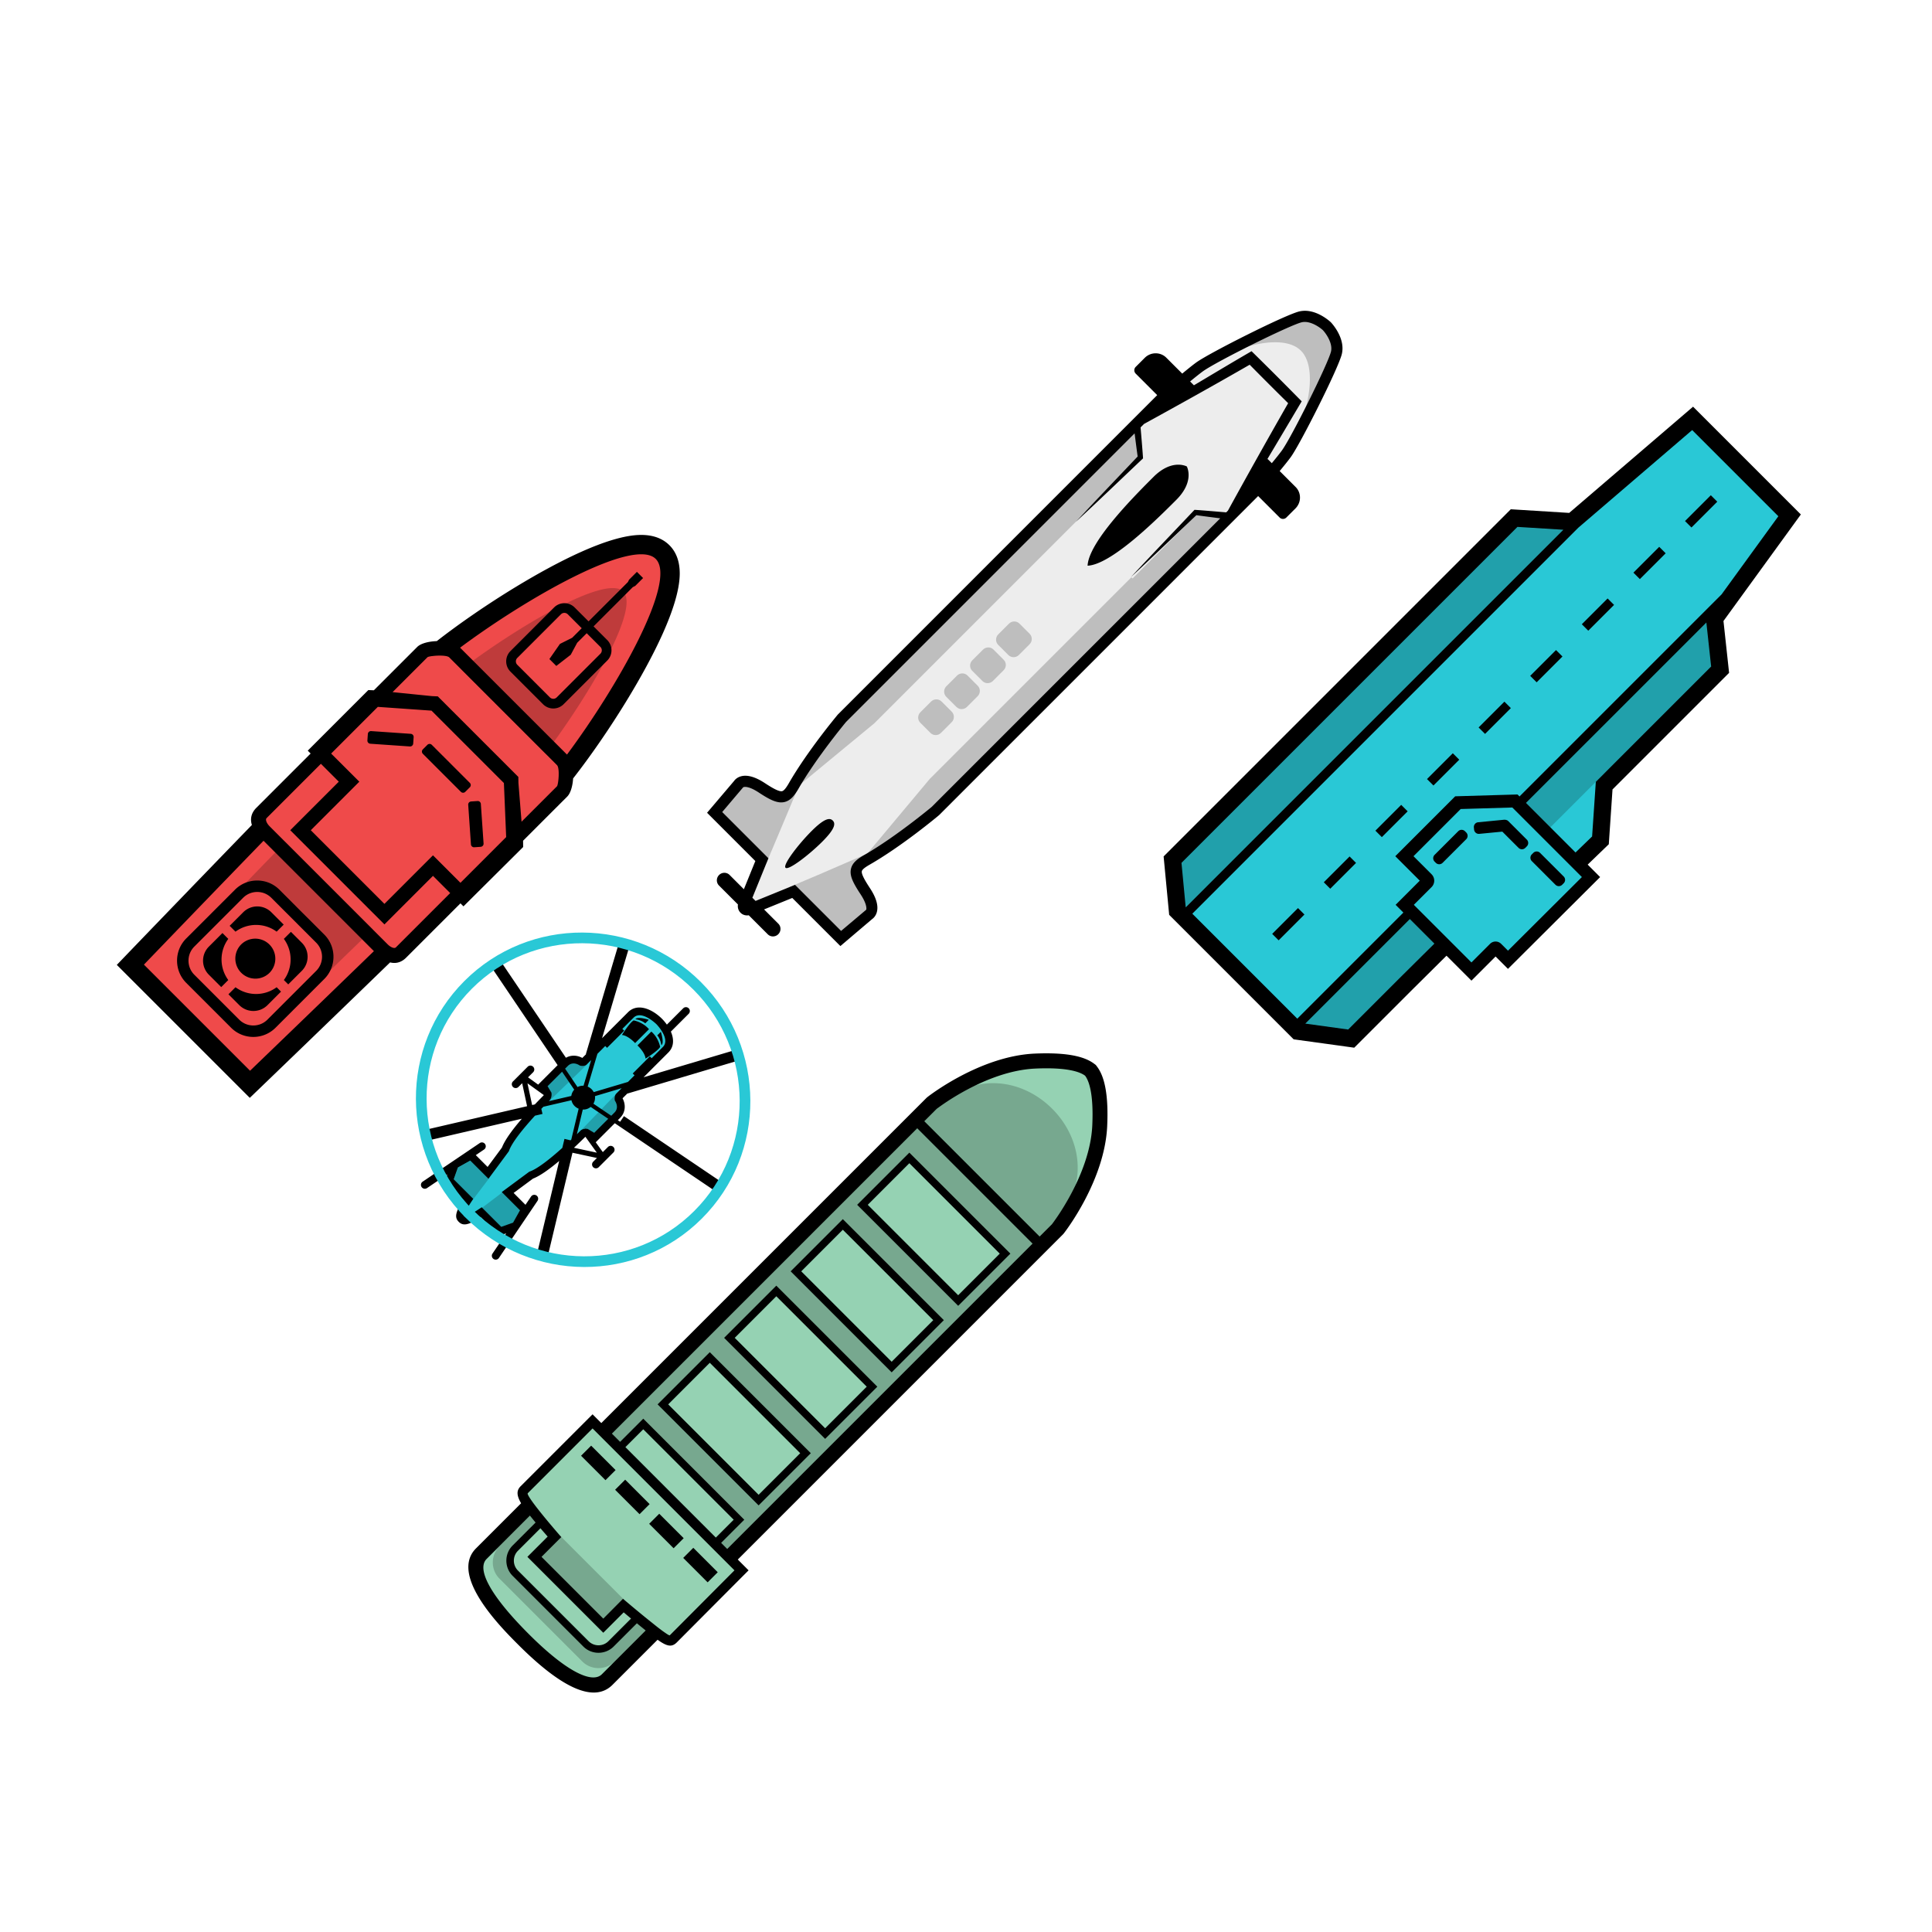 <svg xmlns="http://www.w3.org/2000/svg" width="790" height="790" fill="none"><g fill-rule="evenodd" clip-path="url(#a)" clip-rule="evenodd"><path fill="#29C8D6" d="M188.756 498.541c-.701-.702-1.565-1.565 2.78-8.079l-7.786-7.786 2.247-6.331 6.622-3.701 7 7 7.094-9.587c2.014-5.586 11.367-15.553 16.819-21.049.479-.482.496-1.263.471-1.635l-2.035-3.423 9.146-9.146c2.338-2.338 5.234-1.446 6.681-.517.385.07.913.069 1.107-.126l19.088-19.088c3.476-3.475 8.914.021 11.578 2.635 2.635 2.685 6.131 8.123 2.656 11.598l-18.96 18.96c-.302.302-.318.872-.282 1.228.917 1.465 1.751 4.316-.556 6.623l-9.145 9.145-3.436-2.042c-.323-.027-.98-.028-1.36.352-5.554 5.517-15.614 14.983-21.246 17.011l-9.585 7.096 7 7-3.702 6.62-6.332 2.247-7.785-7.785c-6.512 4.346-7.377 3.481-8.079 2.78Z"/><path fill="#000" d="m300.044 429.527 1.282 4.311-44.851 13.347-1.909 1.909c1.261 2.357 1.412 5.602-1.074 8.088l-.867.866.949.643 1.556-2.3 39.234 26.517-2.52 3.725-40.457-27.346-7.792 7.791 2.897 4.022 2.09-2.09a1.586 1.586 0 1 1 2.244 2.244l-6.062 6.062a1.588 1.588 0 0 1-2.244-2.244l1.569-1.57-10.004-2.144-9.893 41.44-4.375-1.045 8.842-37.039c-3.965 3.336-7.804 6.101-10.71 7.222l-7.928 5.866 4.847 4.847 2.288-3.386a1.59 1.59 0 0 1 2.203-.426c.739.482.916 1.478.427 2.204l-15.772 23.332a1.585 1.585 0 0 1-2.438.233 1.589 1.589 0 0 1-.193-2.009l5.599-8.284-.945.336-1.888.67-7.578-7.578c-5.059 3.268-7.221 3.64-8.995 1.866-1.773-1.773-1.402-3.936 1.865-8.996l-7.577-7.577.67-1.888.323-.913-8.256 5.582a1.586 1.586 0 0 1-2.203-.428c-.49-.727-.3-1.71.427-2.204l23.334-15.77c.725-.492 1.719-.315 2.202.425.489.729.3 1.713-.427 2.204l-3.384 2.289 4.833 4.832 5.867-7.929c1.221-3.172 4.403-7.455 8.137-11.787l-37.687 8.747-1.017-4.38 40.845-9.482-2.014-9.404-1.569 1.569a1.588 1.588 0 0 1-2.244-2.244l6.062-6.062a1.586 1.586 0 1 1 2.244 2.244l-2.09 2.09 4.138 2.98 7.963-7.963-26.556-39.291 3.725-2.519 26.22 38.792c2.238-1.281 4.775-.987 6.701.073l1.583-1.582-.12-.036 13.508-45.389 4.311 1.284-11.204 37.645 10.625-10.625c3.809-3.809 9.683-1.427 13.813 2.622l.044.044c.739.754 1.42 1.566 2.019 2.411l6.677-6.676a1.586 1.586 0 1 1 2.244 2.244l-7.291 7.291c1.313 3.037 1.328 6.185-1.028 8.541l-10.134 10.134 36.889-10.978Zm-66.36 20.357-11.508 2.672c-.27.28-.544.566-.828.865l.48 2.066-3.072.714c-4.513 4.935-9.497 10.939-10.678 14.547l-8.336 11.262-7.454-7.453-5.05 2.825-1.713 4.824 8.005 8.006s-4.434 6.427-3.71 7.151c.724.724 7.152-3.709 7.152-3.709l8.004 8.004 4.827-1.712 2.823-5.052-7.454-7.453 11.264-8.334c3.356-1.1 8.783-5.489 13.497-9.728l.882-3.688 2.474.593.31-.295 3.017-12.643c-1.333-.537-2.426-1.637-2.868-3.122-.034-.112-.04-.226-.064-.34Zm5.679 14.937a233.308 233.308 0 0 1-4.669 4.504l9.358 2.007-4.689-6.511Zm-17.018-17.06-6.66-4.796 1.904 8.888 1.114-.257a228.451 228.451 0 0 1 3.611-3.719.57.57 0 0 0 .031-.116Zm26.364 9.716-7.183-4.855a4.864 4.864 0 0 1-1.692.896 4.745 4.745 0 0 1-1.533.178l-2.407 10.085c.516-.504 1.002-.981 1.413-1.39.603-.6 1.38-.781 1.998-.815l.215-.156.106.148c.415.008.703.069.703.069l2.644 1.576 5.736-5.736Zm-18.88-19.257-5.925 5.924 1.577 2.645s.053.268.058.666l.057.042-.06.083c-.007.696-.167 1.715-.936 2.49-.061.061-.136.139-.201.203l9.206-2.135a4.889 4.889 0 0 1 1.195-2.562l-4.971-7.356Zm24.382 6.741-10.931 3.254a4.863 4.863 0 0 1-.635 3.087l7.303 4.936 1.3-1.3c2.194-2.195.169-4.897.169-4.897s-.457-1.829.668-2.954l2.126-2.126Zm-12.48-11.499-1.764 1.764c-1.048 1.049-2.89.476-2.89.476s-2.703-2.027-4.898.167l-1.112 1.112 5.084 7.522c.28-.148.576-.274.892-.368a4.837 4.837 0 0 1 1.566-.178l3.122-10.495Zm26.67-14.681s-6.053-5.936-9.346-2.643l-4.576 4.576.748.748-7 7-.748-.748-3.194 3.194-3.991 13.414a4.866 4.866 0 0 1 2.481 2.248l13.99-4.163 2.703-2.703-.746-.747 7-7 .746.747 4.577-4.577c3.293-3.293-2.644-9.346-2.644-9.346Zm1.457 8.968.04.183c.021.1.029.154.029.154-.878 1.632-5.959 4.788-5.959 4.788-.207-2.55-3.303-5.394-3.303-5.394l5.667-5.667c2.463 2.122 3.302 4.971 3.526 5.936Zm-4.488-6.898-5.667 5.667s-2.842-3.094-5.394-3.303c0 0 3.156-5.081 4.788-5.959 0 0 .055.009.154.029l.183.04c.965.224 3.814 1.063 5.936 3.526Zm4.839 1.067s1.52 4.482.243 5.477c0 0-.375-2.626-1.701-4.02l1.458-1.457ZM265.291 417l-1.457 1.457c-1.394-1.325-4.02-1.701-4.02-1.701.995-1.276 5.477.244 5.477.244Z"/><path fill="#000" d="m192.345 474.614-5.051 2.825-1.713 4.825 8.005 8.005 6.212-8.201-7.453-7.454Zm20.461 20.462-7.453-7.453-8.201 6.211 8.005 8.006 4.825-1.713 2.824-5.051Zm27.219-59.793-5.513-3.072-12.106 12.106 1.674 6.396 15.945-15.43Zm2.845 29.715 12.106-12.106-3.072-5.513-15.428 15.946 6.394 1.673Z" opacity=".2"/><path fill="#29C8D6" d="M286.588 401.557c13.409 13.409 20.159 30.937 20.234 48.435.075 17.501-6.526 34.971-19.82 48.265-13.294 13.294-30.765 19.895-48.265 19.82-17.498-.075-35.026-6.825-48.435-20.234-13.409-13.409-20.159-30.937-20.234-48.435-.075-17.5 6.526-34.971 19.82-48.265 13.294-13.294 30.764-19.895 48.265-19.82 17.498.075 35.026 6.825 48.435 20.234Zm-3.076 3.076c-12.552-12.552-28.961-18.871-45.341-18.941-16.382-.069-32.736 6.11-45.181 18.554-12.445 12.445-18.622 28.799-18.554 45.18.071 16.381 6.39 32.789 18.942 45.341s28.96 18.871 45.341 18.941c16.381.069 32.735-6.108 45.18-18.554 12.444-12.444 18.623-28.798 18.554-45.18-.07-16.38-6.389-32.789-18.941-45.341Z"/></g><g fill-rule="evenodd" clip-path="url(#b)" clip-rule="evenodd" filter="url(#c)"><path fill="#29C8D6" d="m731.771 210.732-30.674 42.231 2.259 20.875-47.41 47.409-1.516 22.377-9.596 9.274 5.733 5.735-33.948 33.824-4.669-4.669a.567.567 0 0 0-.797.003l-9.474 9.474-10.81-10.809-16.467 16.335-21.897 21.898-21.876-3.021-49.171-49.171-1.998-20.982 139.668-139.669 23.725 1.474 49.263-42.243 39.655 39.655Z"/><path fill="#000" d="m736.372 210.366-3.524 4.85-28.116 38.71 1.936 17.861.36 3.344-47.667 47.667-1.338 19.716-.179 2.696-1.946 1.876-6.691 6.465 5.087 5.087-3.738 3.723-30.218 30.109-3.723 3.708-5.064-5.063-9.874 9.874-10.197-10.198-14.584 14.472-23.144 23.144-3.457-.479-18.979-2.621-2.338-.323-50.897-50.897-.241-2.514-1.72-18.078-.313-3.296 141.958-141.958 3.16.197 20.726 1.29 45.714-39.201 4.937-4.232 44.07 44.071Zm-9.201.727-35.237-35.236-46.555 39.92L487.54 373.616l42.925 42.925 43.382-43.384-3.175-3.173 9.874-9.874-10.005-10.005 24.494-24.494 2.092-.062 21.118-.621 2.271-.067.814.813 82.622-82.619 23.219-31.962Zm-87.903 5.52-18.78-1.166L483.11 352.825l1.72 18.083.073.071 154.365-154.366Zm-52.75 169.216-10.034-10.035-42.756 42.76 17.532 2.421 20.674-20.674 14.584-14.472Zm-53.127-11.878-10.55 10.55-2.638-2.637 10.551-10.551 2.637 2.638Zm21.101-21.101-10.55 10.551-2.638-2.638 10.55-10.55 2.638 2.637Zm92.348 5.781-28.441-28.441-21.118.621-19.294 19.294 7.387 7.386a3.703 3.703 0 0 1 0 5.238l-7.255 7.255 23.558 23.558 7.613-7.612a3.197 3.197 0 0 1 4.522 0l2.81 2.809 30.218-30.108Zm-71.247-26.881-10.551 10.55-2.637-2.638 10.55-10.55 2.638 2.638Zm23.952 8.656a1.948 1.948 0 0 1 0 2.745l-9.673 9.673a1.946 1.946 0 0 1-2.745 0l-.522-.521a1.948 1.948 0 0 1 0-2.745l9.673-9.673a1.948 1.948 0 0 1 2.746 0l.521.521Zm24.779 2.926c.754.754.754 1.99 0 2.745l-.626.625a1.946 1.946 0 0 1-2.745 0l-6.65-6.649-9.427.913a1.945 1.945 0 0 1-2.12-1.742l-.084-.879a1.946 1.946 0 0 1 1.742-2.12l10.681-1.04c.052-.002.097.018.149.015.174-.01.345.018.521.055.04.01.082.012.119.025.311.086.608.22.852.464l7.588 7.588Zm-27.631-32.683-10.55 10.55-2.638-2.637 10.551-10.55 2.637 2.637Zm42.709 47.761c.755.754.755 1.99 0 2.745l-.625.625a1.948 1.948 0 0 1-2.746 0l-9.673-9.673a1.948 1.948 0 0 1 0-2.745l.626-.625a1.946 1.946 0 0 1 2.745 0l9.673 9.673Zm58.336-103.866-73.771 73.768 20.275 20.274 6.776-6.548 1.519-22.34 47.154-47.154-1.953-18Zm-79.944 35.005-10.551 10.55-2.637-2.638 10.55-10.55 2.638 2.638Zm21.1-21.101-10.55 10.55-2.638-2.637 10.551-10.551 2.637 2.638Zm21.101-21.101-10.55 10.551-2.638-2.638 10.55-10.55 2.638 2.637Zm21.101-21.1-10.551 10.55-2.637-2.638 10.55-10.55 2.638 2.638Zm21.1-21.101-10.55 10.55-2.638-2.637 10.551-10.551 2.637 2.638Z"/><path fill="#000" fill-opacity=".2" d="M644.916 213.606 482.898 375.952v-28.565l133.781-133.781h28.237Zm-56.595 170.3-37.063 37.067-21.536-1.048 47.354-47.264 11.245 11.245Zm111.345-133.597v28.237l-44.341 38.36-23.243 23.239-11.203-11.203 78.787-78.633Z"/></g><g fill-rule="evenodd" clip-path="url(#d)" clip-rule="evenodd" filter="url(#e)"><path fill="#EF4A4A" d="m53.31 394.494 2.686-2.799c.417-.429 23.567-24.498 50.398-52.18.623-.643-.129-4.348.498-4.995 20.843-21.498 62.442-63.093 66.081-66.081.663-.545 5.373-1.063 6.07-1.621 23.345-18.685 64.797-44.1 83.131-44.126 3.777-.008 6.727 1.022 8.759 3.054 2.036 2.036 3.063 4.983 3.057 8.762-.031 21.877-33.914 77.91-51.67 95.566-16.133 16.038-38.325 38.984-59.938 59.937-.803.779-5.302.361-6.099 1.134-27.308 26.465-50.872 49.128-51.298 49.538l-2.796 2.69-48.88-48.879Z"/><path fill="#000" d="M273.731 222.95c2.805 2.804 4.222 6.696 4.216 11.566-.019 13.395-11.486 35.118-21.099 50.985-7.105 11.725-15.2 23.465-22.504 32.809-.189 3.117-1.039 6.048-2.411 7.42l-18.048 18.047.004.05.033 2.519-1.786 1.775-18.425 18.319-4.199 4.171-1.23-1.231-22.212 22.213c-2.051 2.051-4.351 2.489-6.555 1.935-27.518 26.668-51.354 49.595-51.782 50.007l-5.599 5.381-54.369-54.369 5.38-5.599c.412-.427 23.25-24.171 49.853-51.618-.73-2.337-.377-4.809 1.811-6.998l22.212-22.214-1.18-1.178 24.772-24.771 2.263.093 17.72-17.717c1.446-1.446 4.663-2.285 8.008-2.391 9.306-7.256 20.949-15.276 32.576-22.322 15.867-9.613 37.59-21.079 50.984-21.098 4.871-.006 8.762 1.411 11.567 4.216ZM152.892 388.92l-45.131-45.131a20440.28 20440.28 0 0 0-48.878 50.618l-.03.031 43.39 43.39.069-.067c1.409-1.355 24.148-23.227 50.58-48.841Zm-20.29-6.77c5.005 5.006 5.008 13.155.003 18.16l-19.943 19.942c-5.002 5.003-13.154 5.003-18.16-.002L76.15 401.897c-5.002-5.002-5.002-13.154 0-18.156l19.943-19.943c5.005-5.005 13.154-5.002 18.156 0l18.353 18.352Zm-3.312 3.312-18.352-18.352c-3.18-3.18-8.348-3.18-11.53.002l-19.943 19.943c-3.18 3.18-3.183 8.35-.003 11.53l18.352 18.353c3.183 3.183 8.354 3.18 11.534 0l19.942-19.943c3.183-3.182 3.183-8.35 0-11.533Zm-35.945-1.554a14.216 14.216 0 0 0 0 16.829l-2.883 2.884-5.036-5.036a8.13 8.13 0 0 1 .003-11.531l5.531-5.531 2.385 2.385Zm21.566 21.567-5.531 5.531c-3.18 3.18-8.351 3.183-11.53.003l-4.44-4.44 2.883-2.883a14.218 14.218 0 0 0 16.829 0l1.789 1.789Zm-4.734-19.251a8.202 8.202 0 0 1 0 11.601 8.205 8.205 0 0 1-11.603-11.603 8.202 8.202 0 0 1 11.603.002Zm5.828-8.146-2.88 2.881a14.216 14.216 0 0 0-16.83 0l-2.388-2.388 5.532-5.532a8.13 8.13 0 0 1 11.53.003l5.036 5.036Zm7.389 7.388c3.18 3.18 3.18 8.347 0 11.527l-5.532 5.532-1.788-1.789a14.218 14.218 0 0 0 0-16.829l2.88-2.881 4.44 4.44Zm15.142-65.831-7.316-7.317-22.212 22.213c-.58.58-.028 2.077 1.237 3.343l48.281 48.28c1.265 1.265 2.765 1.82 3.345 1.24l22.211-22.214-7.036-7.035-19.847 19.848-38.511-38.511 19.848-19.847Zm67.512.545-29.595-29.594-21.957-1.543-19.089 19.089 11.527 11.503-19.848 19.847 30.113 30.113 19.847-19.848 11.236 11.233 18.693-18.693-.927-22.107Zm-38.091-20.117a1.276 1.276 0 0 1 1.182 1.355l-.182 2.628a1.275 1.275 0 0 1-1.355 1.181l-16.189-1.116a1.275 1.275 0 0 1-1.181-1.355l.182-2.629a1.275 1.275 0 0 1 1.355-1.181l16.188 1.117Zm28.662 28.661 1.117 16.189a1.277 1.277 0 0 1-1.182 1.355l-2.628.182a1.277 1.277 0 0 1-1.355-1.182l-1.117-16.188a1.275 1.275 0 0 1 1.181-1.355l2.629-.182a1.275 1.275 0 0 1 1.355 1.181Zm-4.498-8.603a1.275 1.275 0 0 1 0 1.798l-1.861 1.861a1.276 1.276 0 0 1-1.8.003l-15.562-15.562a1.277 1.277 0 0 1 .003-1.8l1.861-1.861a1.277 1.277 0 0 1 1.797 0l15.562 15.561Zm35.63-7.262-44.043-44.042a1.408 1.408 0 0 0-.429-.278c-.44-.196-1.074-.322-1.803-.392-.028-.004-.058-.006-.087-.009l.087.009a15.173 15.173 0 0 0-1.059-.064l.255.009a24.42 24.42 0 0 0-2.968.072l-1.159.126c-.62.086-1.13.189-1.444.298l-.065.023.065-.023a2.32 2.32 0 0 0-.103.038l.038-.015a1.196 1.196 0 0 0-.145.066l-.096.067-14.272 14.271 16.173 1.639 2.318.095 32.937 32.937.034 2.413 1.276 15.902 14.473-14.47c.054-.054.109-.163.164-.317.058-.164.116-.381.171-.638.04-.184.078-.39.114-.611.049-.303.094-.635.132-.987a23.036 23.036 0 0 0 .14-2.927 18.49 18.49 0 0 0-.036-.812l.017.273a10.231 10.231 0 0 0-.175-1.468l.025.126a5.513 5.513 0 0 0-.074-.338l.049.212a4.513 4.513 0 0 0-.089-.36l.04.148a4.056 4.056 0 0 0-.098-.33l.058.182a2.441 2.441 0 0 0-.279-.647l-.142-.178Zm40.382-84.311c-9.004-9.003-52.566 15.853-80.006 36.292l43.713 43.712c20.437-27.435 45.296-71 36.293-80.004Zm-5.168 7.814-3.205 3.205-1.003.515-16.047 16.047 5.588 5.589a5.94 5.94 0 0 1 .267 8.113l-.267.285-17.846 17.846a5.938 5.938 0 0 1-8.398 0l-13.331-13.331a5.938 5.938 0 0 1 0-8.398l17.846-17.846a5.938 5.938 0 0 1 8.398 0l5.699 5.697 16.076-16.073.487-.974 3.205-3.206 2.531 2.531Zm-25.099 20.522-5.698-5.697a1.98 1.98 0 0 0-2.613-.165l-.187.165-17.845 17.845a1.98 1.98 0 0 0 0 2.8l13.33 13.33a1.98 1.98 0 0 0 2.799 0l17.846-17.846a1.98 1.98 0 0 0 0-2.799l-5.587-5.588-3.904 3.904-2.623 4.89-5.909 4.583-2.822-2.822 4.305-6.187 5.006-2.508 3.902-3.905Z"/><path fill="#000" fill-opacity=".2" d="M152.365 379.991a18320.612 18320.612 0 0 1-18.468 17.907c1.72-10.985-1.854-16.063-10.521-24.973-8.543-8.783-16.88-11.731-24.203-10.543a16432.89 16432.89 0 0 1 17.516-18.063l35.676 35.672Zm78.305-132.903-23.347 23.344 18.93 18.929 23.334-23.335c-6.616 13.354-17.135 29.51-26.611 42.057l-34.378-34.378c12.552-9.479 28.714-20.002 42.072-26.617Zm24.163-5.239c3.239 3.239.475 12.597-5.174 24.031l-18.858-18.858c11.435-5.648 20.792-8.413 24.032-5.173Z"/></g><g fill-rule="evenodd" clip-rule="evenodd" filter="url(#f)"><path fill="#EDEDED" d="M541.977 132.811c.293.313 5.102 5.559 3.851 10.808-1.291 5.413-16.705 36.19-20.534 41.377-3.748 5.072-12.62 15.109-13.012 15.553l-6.499 6.497-2.67 4.584-1.727-.187-119.614 119.615c-.478.399-15.165 12.638-28.207 20.062-5.417 3.192-5.389 5.073-.385 12.68 5.005 7.607 1.447 9.558 1.447 9.558l-11.485 9.755-19.254-19.254-18.522 7.534s-.886.257-1.571-.429c-.688-.687-.428-1.571-.428-1.571l7.531-18.524-19.314-19.314 9.755-11.485.029-.046c.032-.049.092-.133.187-.234l.13-.129c.833-.766 3.334-2.011 9.212 1.856 7.607 5.004 9.64 4.932 12.833-.487l.03-.051.346-.6c7.586-13.05 19.603-27.406 19.603-27.406l130.484-130.484s3.737-3.31 7.847-6.785l.919-.773c2.457-2.064 4.959-4.104 6.804-5.466 2.414-1.782 10.374-6.076 18.739-10.286l1.864-.933 1.591-.789c8.47-4.184 16.635-7.919 19.183-8.525 5.249-1.252 10.495 3.557 10.808 3.85l.029.029Z"/><path fill="#000" d="M544.223 131.812c.594.632 5.971 6.588 4.458 12.943-1.397 5.857-17.133 37.079-20.926 42.215-1.159 1.573-2.784 3.586-4.492 5.645l6.521 6.521c2.401 2.401 2.372 6.322-.061 8.756l-3.727 3.726c-.762.762-1.988.77-2.74.018l-8.796-8.796-130.44 130.445c-.768.657-15.423 12.885-28.713 20.45-1.133.668-2.703 1.674-2.898 2.488-.295 1.23 1.511 4.201 3.314 6.944 2.544 3.864 3.5 7.128 2.842 9.701-.429 1.68-1.418 2.575-1.94 2.94l-12.995 11.038-19.671-19.671-11.533 4.689 5.84 5.84c1.179 1.179 1.164 3.104-.029 4.297-1.195 1.195-3.12 1.21-4.299.031l-7.769-7.769c-1.104.16-2.361-.044-3.359-1.042-1.053-1.053-1.224-2.385-1.063-3.38L294 362.094c-1.179-1.179-1.164-3.104.031-4.299 1.193-1.193 3.118-1.208 4.297-.029l5.846 5.846 4.685-11.537-19.735-19.735 11.038-12.995c.367-.52 1.26-1.511 2.94-1.94 2.572-.658 5.837.298 9.701 2.842 2.563 1.683 5.677 3.581 7.008 3.262.668-.159 1.492-1.103 2.59-2.962 5.39-9.428 13.087-19.507 17.26-24.754l.838-1.048c.347-.431.658-.815.928-1.147l.374-.458c.456-.557.74-.896.809-.979l130.579-130.592-8.806-8.807a1.945 1.945 0 0 1 .016-2.75l3.685-3.685c2.455-2.456 6.408-2.482 8.831-.06l6.502 6.502c2.061-1.711 4.074-3.335 5.645-4.492 2.479-1.831 11.038-6.446 19.888-10.887l1.898-.948c8.862-4.401 17.601-8.417 20.428-9.091 6.356-1.513 12.31 3.862 12.873 4.387l.074.074Zm-17.495 33.051a1576.25 1576.25 0 0 1-15.732-15.728c-14.303 8.241-28.723 16.27-43.194 24.213l-1.414 1.414c.346 4.221.728 8.44 1.009 12.666-9.155 8.647-18.212 17.392-27.463 25.947 8.329-8.996 16.839-17.813 25.26-26.713-.445-3.152-.839-6.308-1.244-9.462L345.947 295.212c.006.006-12.135 14.562-19.508 27.398a4.4 4.4 0 0 1-.096.164c-1.451 2.438-3.044 4.569-5.532 5.165-2.869.686-5.921-.833-10.545-3.877-4.276-2.812-6.148-2.367-6.416-2.094l-8.537 10.074 18.9 18.9-6.563 16.146 1.303 1.303 16.137-6.572 18.835 18.836L354.19 372c.087-.146.53-2.02-2.28-6.294-3.133-4.761-4.601-7.689-3.933-10.485.56-2.341 2.439-3.861 5.088-5.421 3.022-1.72 6.145-3.712 9.159-5.756l1.285-.879c7.327-5.055 13.815-10.239 16.341-12.297l.384-.314c.461-.377.719-.592.737-.607l117.991-118c-3.255-.419-6.512-.822-9.761-1.287-8.9 8.426-17.716 16.935-26.713 25.269 8.555-9.247 17.3-18.304 25.949-27.457 4.33.285 8.645.681 12.965 1.035l.706-.706a2873.523 2873.523 0 0 1 24.62-43.938ZM340.511 335.521c1.202 1.203 1.018 3.339-4.313 8.67-5.332 5.333-13.789 11.837-14.992 10.635-1.202-1.203 5.302-9.66 10.635-14.993 5.33-5.33 7.467-5.515 8.67-4.312Zm144.783-144.785.031.064c.46.971 2.667 6.593-4.329 13.589l-1.404 1.403c-8.356 8.327-25.636 25.101-34.874 25.524.43-9.425 17.872-27.214 26.011-35.367l.914-.914c7.162-7.162 12.886-4.679 13.651-4.299Zm55.642-55.726c-1.186-1.112-5.235-4.044-8.66-3.225-4.939 1.175-35.249 16.238-40.54 20.145-1.405 1.037-3.221 2.495-5.105 4.054l1.566 1.566c7.842-4.668 15.668-9.371 23.567-13.943a1519.603 1519.603 0 0 1 19.304 19.287l1.198 1.215-.863 1.453a6716.463 6716.463 0 0 1-13.156 22.137c.096.066.203.104.289.189l1.51 1.51c1.559-1.879 3.016-3.695 4.056-5.102 3.906-5.291 18.97-35.602 20.145-40.541.819-3.425-2.113-7.473-3.311-8.745Z"/><path fill="#000" d="m465.476 173.992 1.335 12.464-109.319 109.319-30.752 25.37-8.153 19.431-5.267 12.444-21.128-20.868 11.315-13.108s10.712 9.153 21.456 4.005l19.339-29.464 116.085-114.376 5.089-5.217Zm35.553 37.415-4.286 4.158L382.367 331.65l-29.464 19.339c-5.126 10.766 4.005 21.456 4.005 21.456L343.8 383.76l-20.847-21.106 12.445-5.267 19.239-8.345 25.561-30.56 82.428-82.428.491.491 26.372-26.372 11.54 1.234Zm-111.857 79.606c1.171 1.17 1.16 3.099-.029 4.288l-4.376 4.376c-1.186 1.186-3.115 1.197-4.286.027l-4.172-4.172c-1.17-1.171-1.157-3.098.029-4.284l4.376-4.376c1.189-1.189 3.116-1.202 4.286-.031l4.172 4.172Zm10.618-10.618c1.17 1.171 1.159 3.1-.029 4.288l-4.376 4.376c-1.187 1.187-3.116 1.198-4.286.027l-4.172-4.172c-1.171-1.17-1.158-3.097.029-4.284l4.376-4.376c1.188-1.188 3.115-1.201 4.286-.031l4.172 4.172Zm10.617-10.618c1.171 1.171 1.16 3.1-.029 4.289l-4.376 4.376c-1.186 1.186-3.115 1.197-4.286.026l-4.172-4.171c-1.17-1.171-1.157-3.098.029-4.284l4.376-4.376c1.189-1.189 3.116-1.202 4.286-.031l4.172 4.171Zm10.618-10.617c1.17 1.17 1.16 3.099-.029 4.288l-4.376 4.376c-1.186 1.186-3.115 1.197-4.286.027l-4.172-4.172c-1.17-1.171-1.157-3.098.029-4.284l4.376-4.376c1.189-1.188 3.116-1.202 4.286-.031l4.172 4.172Zm121.434-125.624 1.267 3.475c1.71 4.612 1.482 9.754-.678 14.306l-12.871 27.055-10.575 15.017-13.508 13.124 10.793-18.611c1.511 2.377.528 4.556 3.035 2.775.389-.303 4.722-5.107 5.134-5.518 7.34-7.34 15.429-33.244 6.906-41.767-8.544-8.544-33.143.59-40.483 7.93-.347.346-.586.8-.996.996-5.543 2.382-5.067 5.066-2.673 7.244l.983.896-23.317 13.534 17.108-17.621 15.018-10.574 27.055-12.871c4.531-2.182 9.672-2.41 14.284-.699l3.453 1.288.022.022.043-.001Z" opacity=".2"/></g><g fill-rule="evenodd" clip-path="url(#g)" clip-rule="evenodd" filter="url(#h)"><path fill="#95D2B3" d="m303.215 642.115-5.124-5.124 108.52-108.521 25.954-26.011c.664-.837 16.167-20.902 17.119-42.063.52-11.143-.693-18.65-3.522-22.403l-.26-.317-.317-.26c-3.753-2.829-11.259-4.042-22.374-3.493-21.161.953-41.254 16.427-42.351 17.35L246.617 585.516l-4.316-4.316-27.946 27.946c-.924.924-1.646 1.646 1.992 6.611 0 0 .009.009.011.017l-19.541 19.542c-5.89 5.89-.087 17.697 17.293 35.077 16.542 16.542 28.378 22.2 34.181 16.397l19.573-19.573.003-.003c5.872 4.486 6.45 3.915 7.46 2.904l27.888-28.003Z"/><path fill="#000" d="m448.082 435.468.491.664c3.348 4.388 4.705 12.385 4.157 24.366-1.011 22.142-17.033 42.957-17.726 43.823l-.26.318-133.059 133.059 4.417 4.417-2.887 2.887-26.445 26.56c-2.078 2.079-4.012 1.703-7.881-1.068l-18.448 18.448c-7.332 7.332-20.295 1.818-38.511-16.398l-.143-.143-1.095-1.098c-7.961-8.021-26.522-27.699-16.055-38.166l18.447-18.448c-1.905-3.291-1.905-5.254-.173-6.986l29.389-29.389 3.58 3.58 133.059-133.06.318-.26c.866-.692 21.652-16.744 43.795-17.754 12.01-.52 19.978.808 24.366 4.157l.664.491ZM264.01 666.712c-.779-.664-1.617-1.328-2.54-2.079l-1.04-.866-9.498 9.498c-3.406 3.407-8.978 3.436-12.414 0l-28.898-28.898c-3.435-3.435-3.407-9.007 0-12.414l9.383-9.382a208.752 208.752 0 0 1-2.31-2.83l-17.726 17.726c-4.013 4.013.982 14.435 17.293 30.746 15.185 15.186 25.838 20.411 29.851 16.398l17.899-17.899Zm-5.976-4.879c-1.097-.924-2.136-1.79-3.002-2.54l-8.344 8.343-31.034-31.035 8.285-8.285c-1.039-1.213-2.049-2.339-2.944-3.407l-9.21 9.209c-2.223 2.223-2.223 5.861 0 8.084l28.899 28.898c2.223 2.223 5.86 2.223 8.083 0l9.267-9.267Zm42.294-19.718L242.3 584.088l-26.502 26.502c-.115.115 0 .519.318 1.068.606 1.126 1.963 3.002 3.58 5.081 4.07 5.225 9.815 11.779 9.815 11.779l-8.083 8.083 25.26 25.261 8.055-8.112s6.698 5.716 12.183 10.046c1.876 1.53 3.637 2.887 4.908 3.753 1.155.809 1.905 1.271 2.049 1.126l26.445-26.56Zm-6.842.78-4.128 4.128-9.989-9.989 4.128-4.128 9.989 9.989Zm-41.774-41.774-4.129 4.128-9.988-9.989 4.128-4.128 9.989 9.989Zm27.847 27.847-4.117 4.117-9.992-9.992 4.117-4.117 9.992 9.992Zm-13.93-13.93-4.116 4.117-9.992-9.992 4.117-4.116 9.991 9.991Zm34.381 6.378-36.981-36.982-7.304 7.304 36.981 36.982 7.304-7.304Zm122.205-112.909-47.144-47.143-124.86 124.86 3.348 3.349 9.47-9.469 41.312 41.312-9.469 9.469 2.482 2.483 124.861-124.861Zm-90.677 85.711-21.337 21.337-41.304-41.303 21.338-21.338 41.303 41.304Zm-4.33 0-36.973-36.973-17.007 17.007 36.973 36.973 17.007-17.007Zm31.531-27.201-21.337 21.337-41.304-41.303 21.338-21.338 41.303 41.304Zm-4.33 0-36.973-36.973-17.007 17.007 36.973 36.973 17.007-17.007Zm31.531-27.201-21.337 21.337-41.304-41.303 21.337-21.337 41.304 41.303Zm-4.33 0-36.974-36.973-17.007 17.007 36.974 36.973 17.007-17.007Zm31.531-27.201-21.338 21.338-41.303-41.304 21.337-21.337 41.304 41.303Zm-4.331 0-36.973-36.973-17.007 17.007 36.973 36.973 17.007-17.007Zm34.884-72.759c-1.935-1.472-7.045-3.522-20.353-2.916-20.44.924-40.331 16.485-40.331 16.485l-5.052 5.052 47.144 47.143 5.052-5.052s15.532-19.92 16.484-40.33c.607-13.309-1.443-18.419-2.944-20.382Z"/><path fill="#000" fill-opacity=".2" d="M352.682 492.672 391.8 531.79l19.17-19.169-39.118-39.118-19.17 19.169Zm-27.195 27.195 39.118 39.118 19.17-19.169-39.118-39.118-19.17 19.169Zm-27.195 27.195 39.118 39.118 19.17-19.169-39.118-39.118-19.17 19.169Zm-27.195 27.195 39.118 39.118 19.17-19.169-39.118-39.118-19.17 19.169Zm163.113-77.774c0-.058.029-.087.057-.115 21.912-30.054-16.975-68.941-47.057-47.058l-.086.087a5.095 5.095 0 0 0-.578.52L248.781 587.682l4.446 4.446 9.816-9.816 39.118 39.118-9.816 9.816 3.58 3.579L433.69 497.06c.173-.173.347-.346.52-.577ZM265.439 665.312l-13.943 13.944c-3.754 3.753-9.73 3.781-13.396.115l-33.864-33.864c-3.666-3.666-3.637-9.642.116-13.395l13.857-13.858c.664.838 1.443 1.79 2.31 2.83.317.375.664.779.981 1.212l-10.768 10.768a7.214 7.214 0 0 0 0 10.22l28.898 28.899a7.214 7.214 0 0 0 10.22 0l10.797-10.798c.433.318.808.693 1.213.982 1.328 1.097 2.54 2.079 3.579 2.945Zm-10.191-11.109-10.185 10.185-26.228-26.228 10.185-10.185 26.228 26.228Z"/></g><defs><clipPath id="a"><path fill="#fff" d="m238.03 353 97.115 97.115-99.03 99.03L139 452.03z"/></clipPath><clipPath id="b"><path fill="#fff" d="m676.006 150 93.463 93.463-211.007 211.006L465 361.006z"/></clipPath><clipPath id="d"><path fill="#fff" d="m241.782 191 63.744 63.744-198.782 198.781L43 389.782z"/></clipPath><clipPath id="g"><path fill="#fff" d="m416.614 404 63.86 63.86-236.615 236.614-63.86-63.86z"/></clipPath><filter id="c" width="274.565" height="276.111" x="468.807" y="159.295" color-interpolation-filters="sRGB" filterUnits="userSpaceOnUse"><feFlood flood-opacity="0" result="BackgroundImageFix"/><feColorMatrix in="SourceAlpha" result="hardAlpha" values="0 0 0 0 0 0 0 0 0 0 0 0 0 0 0 0 0 0 127 0"/><feOffset/><feGaussianBlur stdDeviation="3.5"/><feColorMatrix values="0 0 0 0 0 0 0 0 0 0 0 0 0 0 0 0 0 0 0.36 0"/><feBlend in2="BackgroundImageFix" result="effect1_dropShadow_272_4497"/><feBlend in="SourceGraphic" in2="effect1_dropShadow_272_4497" result="shape"/></filter><filter id="e" width="244.182" height="244.182" x="40.765" y="211.734" color-interpolation-filters="sRGB" filterUnits="userSpaceOnUse"><feFlood flood-opacity="0" result="BackgroundImageFix"/><feColorMatrix in="SourceAlpha" result="hardAlpha" values="0 0 0 0 0 0 0 0 0 0 0 0 0 0 0 0 0 0 127 0"/><feOffset/><feGaussianBlur stdDeviation="3.5"/><feColorMatrix values="0 0 0 0 0 0 0 0 0 0 0 0 0 0 0 0 0 0 0.36 0"/><feBlend in2="BackgroundImageFix" result="effect1_dropShadow_272_4497"/><feBlend in="SourceGraphic" in2="effect1_dropShadow_272_4497" result="shape"/></filter><filter id="f" width="267.824" height="267.763" x="285.124" y="123.083" color-interpolation-filters="sRGB" filterUnits="userSpaceOnUse"><feFlood flood-opacity="0" result="BackgroundImageFix"/><feColorMatrix in="SourceAlpha" result="hardAlpha" values="0 0 0 0 0 0 0 0 0 0 0 0 0 0 0 0 0 0 127 0"/><feOffset/><feGaussianBlur stdDeviation="2"/><feColorMatrix values="0 0 0 0 0 0 0 0 0 0 0 0 0 0 0 0 0 0 0.36 0"/><feBlend in2="BackgroundImageFix" result="effect1_dropShadow_272_4497"/><feBlend in="SourceGraphic" in2="effect1_dropShadow_272_4497" result="shape"/></filter><filter id="h" width="275.332" height="275.373" x="184.516" y="423.711" color-interpolation-filters="sRGB" filterUnits="userSpaceOnUse"><feFlood flood-opacity="0" result="BackgroundImageFix"/><feColorMatrix in="SourceAlpha" result="hardAlpha" values="0 0 0 0 0 0 0 0 0 0 0 0 0 0 0 0 0 0 127 0"/><feOffset/><feGaussianBlur stdDeviation="3.5"/><feColorMatrix values="0 0 0 0 0 0 0 0 0 0 0 0 0 0 0 0 0 0 0.36 0"/><feBlend in2="BackgroundImageFix" result="effect1_dropShadow_272_4497"/><feBlend in="SourceGraphic" in2="effect1_dropShadow_272_4497" result="shape"/></filter></defs></svg>